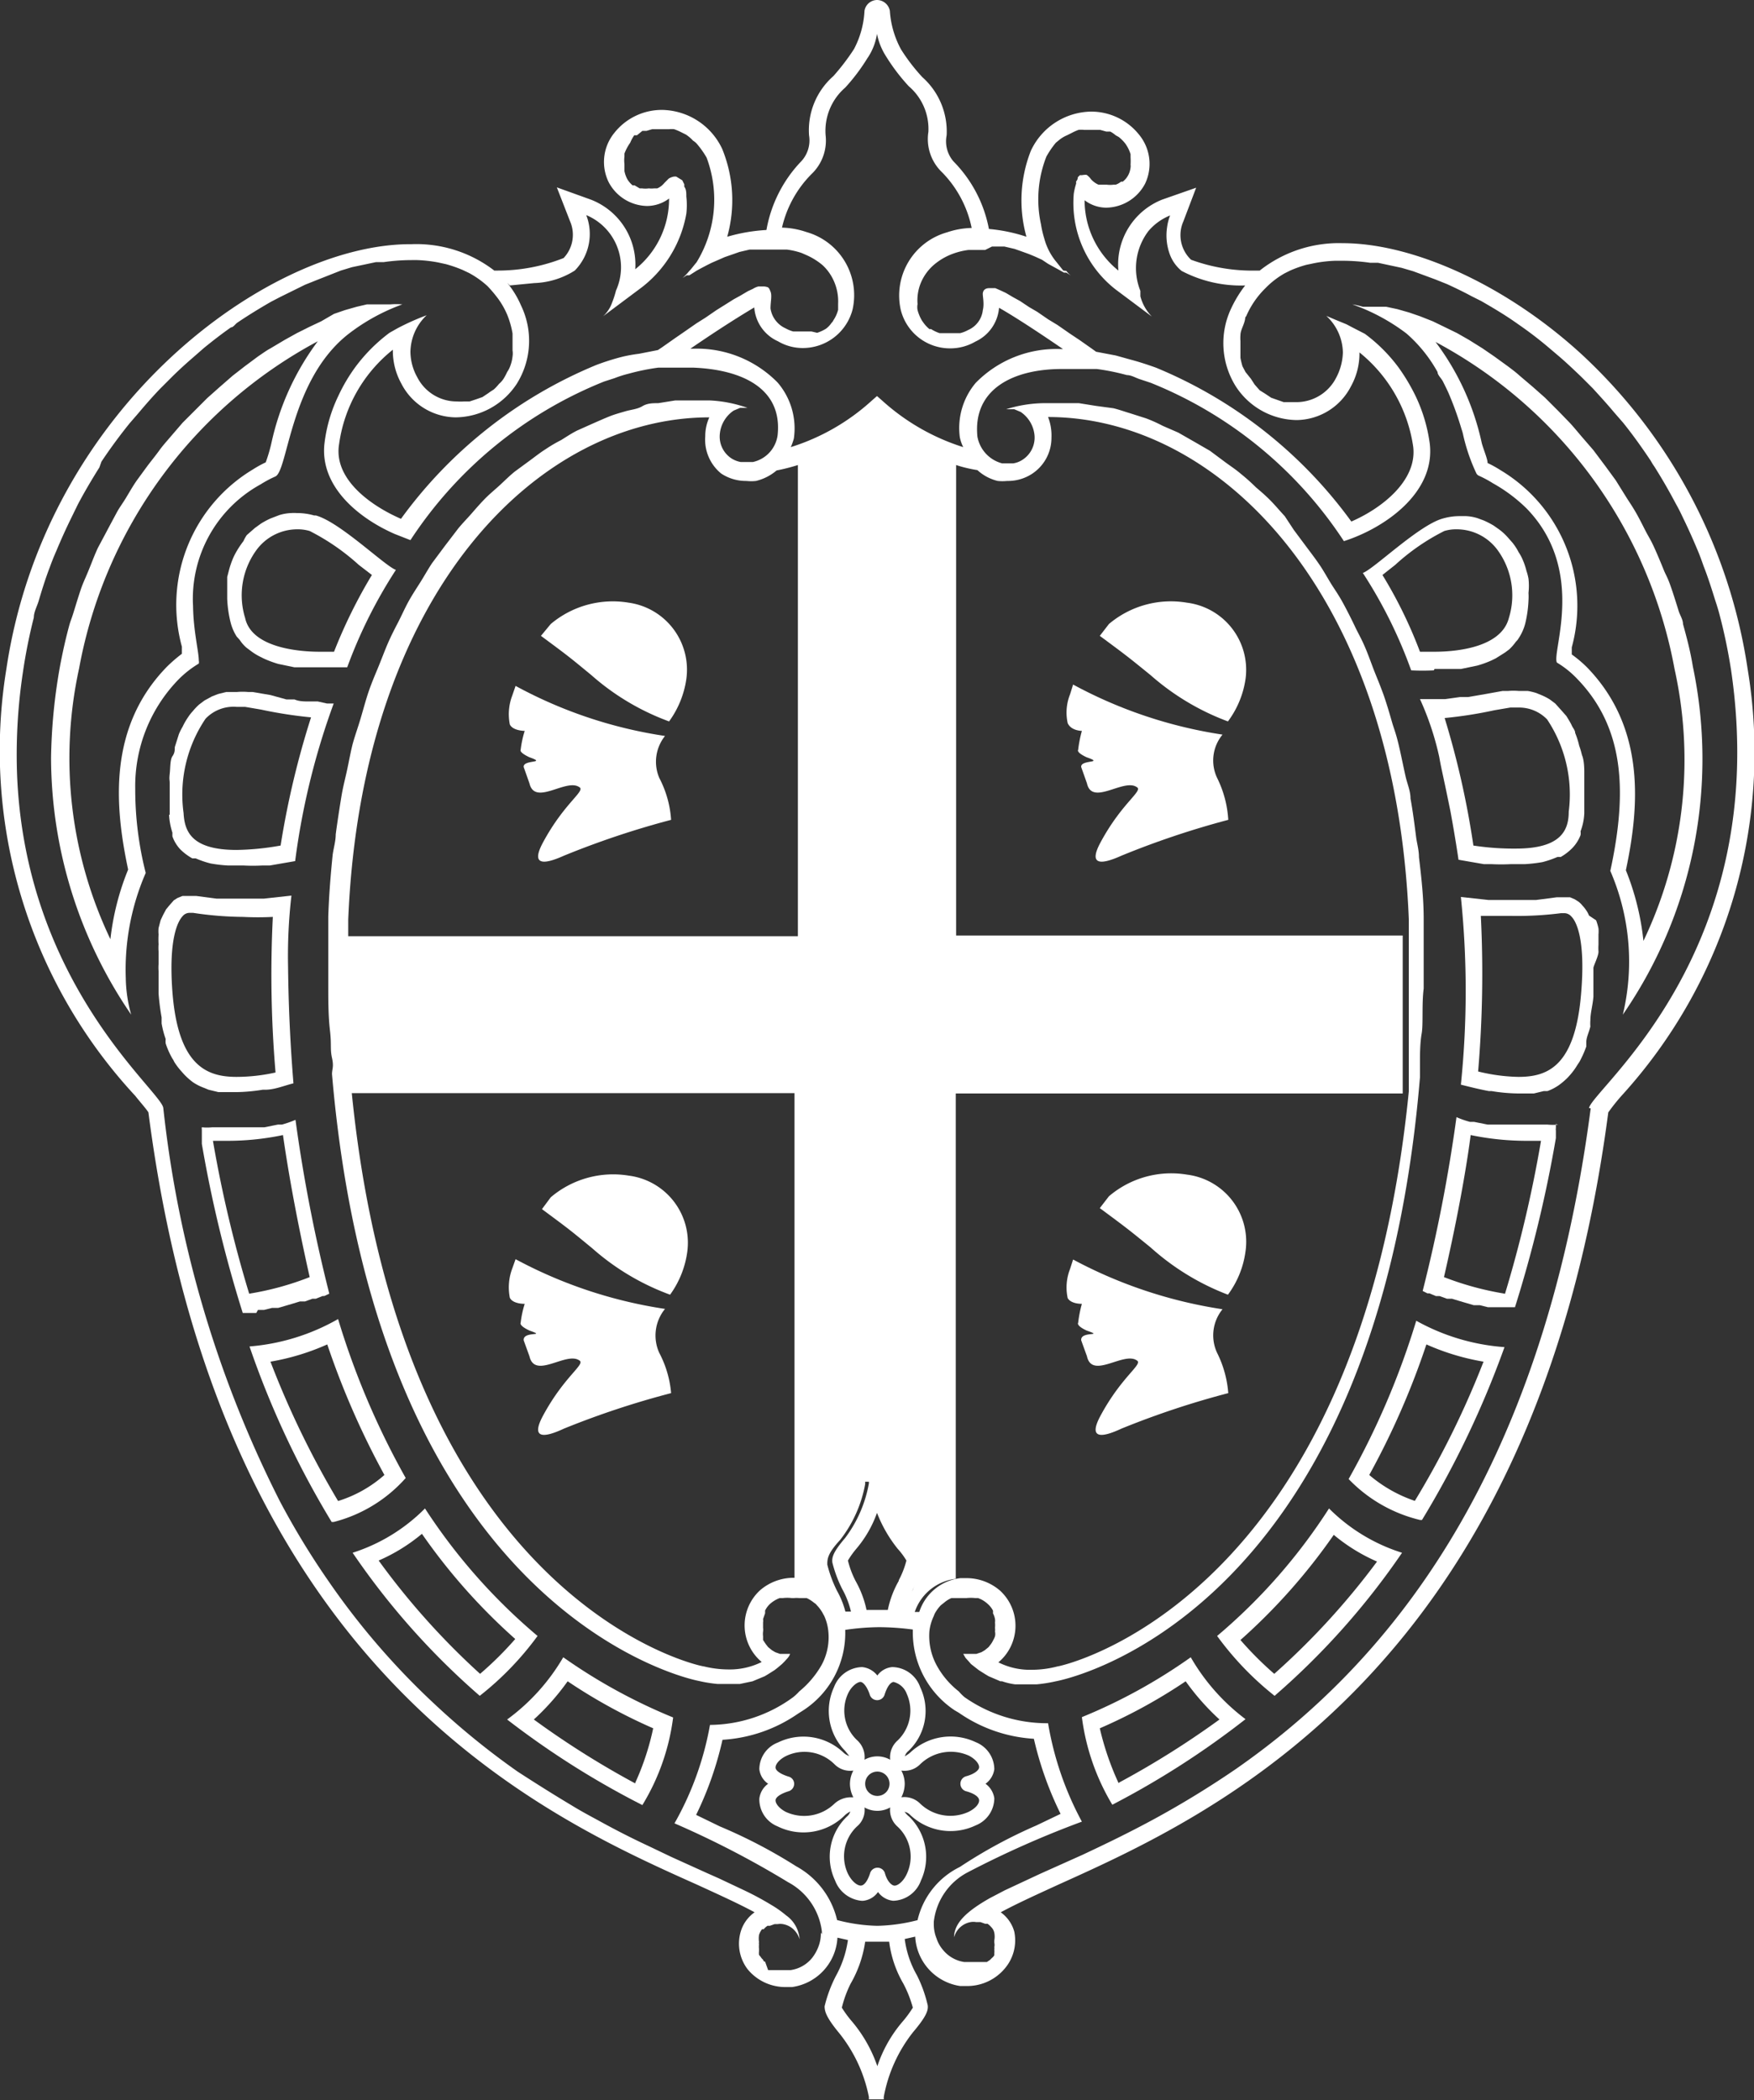 <?xml version="1.0" encoding="UTF-8"?> <svg xmlns="http://www.w3.org/2000/svg" viewBox="0 0 51.88 62.09"><rect x="0" y="0" width="51.88" height="62.09" fill="#333333" stroke="none"/><g id="Livello_2" data-name="Livello 2"><g id="Livello_1-2" data-name="Livello 1"><path d="M28.28,13.68h0a7,7,0,0,1-2.34-1.33,7,7,0,0,1-2.34,1.33v14H10.19c0,.48,0,.93,0,1.35v.2c0,.45,0,.89.05,1.32,0,.22,0,.43,0,.64l0,.16,0,.48v0c0,.17,0,.33.05.49,2.34,0,13.21,0,13.21,0V46.71a1.47,1.47,0,0,1,1.22,1l.3,0a2.59,2.59,0,0,0-.26-.67,3.74,3.74,0,0,1-.29-.78c0-.16,0-.32.38-.73a3.78,3.78,0,0,0,.74-1.65l0-.07h.45v.07a3.9,3.9,0,0,0,.75,1.65c.34.4.4.57.38.7A2.91,2.91,0,0,1,27,47h0a2.52,2.52,0,0,0-.26.68l.31,0a1.46,1.46,0,0,1,1.22-1h0V32.33H41.49c0-.16,0-.31,0-.48v0c0-.16,0-.32,0-.48v-.16c0-.21,0-.42,0-.64,0-.43,0-.87,0-1.32V29c0-.42,0-.86,0-1.34H28.28Z" style="fill:#fff"></path><path d="M18.6,17.82a2.85,2.85,0,0,0-2.31.63L16,18.8c.81.6.81.6,1.49,1.16a7.22,7.22,0,0,0,2.3,1.37,2.8,2.8,0,0,0,.51-1.25A2,2,0,0,0,18.6,17.82Z" style="fill:#fff"></path><path d="M19.67,21.76a13.36,13.36,0,0,1-4.42-1.48l-.1.29a1.54,1.54,0,0,0-.07.85c.09.19.44.19.44.19a3,3,0,0,0-.12.56s-.06.07.26.22c.54.19-.2.06-.17.29l.17.48c.16.68,1.08-.15,1.47.11.21.11-.43.45-1.07,1.64-.36.67,0,.67.62.39a25.62,25.62,0,0,1,3.17-1.06A3.11,3.11,0,0,0,19.5,23,1.22,1.22,0,0,1,19.67,21.76Z" style="fill:#fff"></path><path d="M36.32,21.33a2.76,2.76,0,0,0,.52-1.25,2,2,0,0,0-1.73-2.26,2.84,2.84,0,0,0-2.31.63l-.27.35c.81.6.81.6,1.5,1.16A7.31,7.31,0,0,0,36.32,21.33Z" style="fill:#fff"></path><path d="M32,21.61a3.62,3.62,0,0,0-.11.56s-.07.07.25.22c.55.19-.19.06-.16.29l.17.48c.15.68,1.08-.15,1.47.11.21.11-.43.45-1.07,1.64-.36.67,0,.67.62.39a25.5,25.5,0,0,1,3.16-1.06A3.21,3.21,0,0,0,36,23a1.2,1.2,0,0,1,.16-1.28,13.49,13.49,0,0,1-4.42-1.48l-.09.29a1.45,1.45,0,0,0-.07.85C31.68,21.61,32,21.61,32,21.61Z" style="fill:#fff"></path><path d="M18.6,34.76a2.85,2.85,0,0,0-2.31.64l-.26.35c.81.6.81.6,1.49,1.16a7.22,7.22,0,0,0,2.3,1.37A2.8,2.8,0,0,0,20.33,37,2,2,0,0,0,18.6,34.76Z" style="fill:#fff"></path><path d="M19.67,38.7a13.56,13.56,0,0,1-4.42-1.47l-.1.28a1.58,1.58,0,0,0-.07.86c.09.19.44.18.44.18a3,3,0,0,0-.12.56s-.06.08.26.23c.54.19-.2,0-.17.29l.17.47c.16.69,1.08-.14,1.47.12.21.11-.43.45-1.07,1.64-.36.67,0,.67.62.38a25.49,25.49,0,0,1,3.17-1.05A3.11,3.11,0,0,0,19.5,40,1.24,1.24,0,0,1,19.67,38.7Z" style="fill:#fff"></path><path d="M36.32,38.28A2.76,2.76,0,0,0,36.84,37a2,2,0,0,0-1.73-2.27,2.84,2.84,0,0,0-2.31.64l-.27.35c.81.6.81.6,1.5,1.16A7.31,7.31,0,0,0,36.32,38.28Z" style="fill:#fff"></path><path d="M32,38.55a3.62,3.62,0,0,0-.11.56s-.07.08.25.23c.55.19-.19,0-.16.29l.17.47c.15.69,1.08-.14,1.47.12.21.11-.43.45-1.07,1.64-.36.67,0,.67.62.38a25.37,25.37,0,0,1,3.16-1.05A3.21,3.21,0,0,0,36,40a1.22,1.22,0,0,1,.16-1.29,13.69,13.69,0,0,1-4.42-1.47l-.09.28a1.49,1.49,0,0,0-.07.86C31.68,38.56,32,38.55,32,38.55Z" style="fill:#fff"></path><path d="M26.75,53.57a.3.3,0,0,1,.17.09,1.73,1.73,0,0,0,1.94.31.87.87,0,0,0,.55-.8.64.64,0,0,0-.26-.43.64.64,0,0,0,.26-.43.87.87,0,0,0-.55-.8,1.74,1.74,0,0,0-1.94.31c-.08.07-.14.09-.15.11s0-.08.1-.16a1.63,1.63,0,0,0,.35-1.88.89.89,0,0,0-.83-.6.61.61,0,0,0-.44.25.65.65,0,0,0-.45-.25.91.91,0,0,0-.83.59A1.68,1.68,0,0,0,25,51.77l.12.15a.46.46,0,0,1-.17-.1,1.72,1.72,0,0,0-1.94-.3.85.85,0,0,0-.55.79.6.6,0,0,0,.26.43.63.63,0,0,0-.26.44A.86.86,0,0,0,23,54,1.73,1.73,0,0,0,25,53.66a.84.84,0,0,1,.15-.1.32.32,0,0,1-.1.15,1.64,1.64,0,0,0-.35,1.89.93.93,0,0,0,.78.6h.05a.61.61,0,0,0,.44-.26.63.63,0,0,0,.45.26.9.9,0,0,0,.82-.6,1.66,1.66,0,0,0-.35-1.89C26.8,53.64,26.77,53.58,26.75,53.57Zm.47-1.41a1.3,1.3,0,0,1,1.44-.25c.21.11.31.26.3.35s-.16.2-.39.26a.23.23,0,0,0,0,.44c.23.06.38.16.39.26s-.09.24-.31.35a1.29,1.29,0,0,1-1.43-.24.66.66,0,0,0-.56-.19.88.88,0,0,0,.1-.4.84.84,0,0,0-.1-.39A.65.65,0,0,0,27.22,52.16Zm-2.14-2.08c.11-.24.3-.36.38-.35s.2.16.27.39a.23.23,0,0,0,.43,0c.07-.23.17-.38.27-.39a.56.56,0,0,1,.39.35,1.22,1.22,0,0,1-.27,1.38.66.66,0,0,0-.22.57.77.77,0,0,0-.76,0,.67.67,0,0,0-.21-.57A1.2,1.2,0,0,1,25.08,50.08Zm1.23,2.66a.36.36,0,1,1-.72,0,.36.36,0,0,1,.72,0Zm-1.63.59a1.29,1.29,0,0,1-1.44.24c-.21-.11-.31-.26-.3-.35s.16-.19.39-.26a.23.23,0,0,0,.16-.22.22.22,0,0,0-.16-.21c-.23-.07-.38-.17-.39-.26s.09-.24.31-.35a1.26,1.26,0,0,1,1.43.24.65.65,0,0,0,.56.19.84.84,0,0,0-.1.39.88.88,0,0,0,.1.4l-.09,0A.72.72,0,0,0,24.68,53.33Zm2.14,2.08c-.11.24-.29.36-.38.34s-.21-.15-.27-.38a.23.23,0,0,0-.43,0c-.07.23-.17.37-.27.38s-.27-.11-.39-.35A1.21,1.21,0,0,1,25.35,54a.63.63,0,0,0,.22-.56.77.77,0,0,0,.76,0,.65.65,0,0,0,.21.56A1.21,1.21,0,0,1,26.82,55.41Z" style="fill:#fff"></path><path d="M35.22,49A16,16,0,0,1,32,50.77a6.67,6.67,0,0,0,.9,2.59h0a25.24,25.24,0,0,0,3.94-2.53h0A6.09,6.09,0,0,1,35.22,49Zm-2.13,3.73a8.32,8.32,0,0,1-.56-1.63,15.67,15.67,0,0,0,2.54-1.39,7.16,7.16,0,0,0,1,1.13A26,26,0,0,1,33.09,52.71Z" style="fill:#fff"></path><path d="M39.31,44.6A16.78,16.78,0,0,1,36,48.37a9.06,9.06,0,0,0,1.7,1.77,22,22,0,0,0,3.77-4.23h0A5.3,5.3,0,0,1,39.31,44.6Zm-1.62,4.89a10.16,10.16,0,0,1-1-1,17.5,17.5,0,0,0,2.76-3.11,5.26,5.26,0,0,0,1.28.79A21.81,21.81,0,0,1,37.69,49.49Z" style="fill:#fff"></path><path d="M42.71,23.07c.07.32.13.62.19.91.15.81.24,1.44.24,1.44h0l.75.13.23,0a5.46,5.46,0,0,0,.56,0h.42a4.35,4.35,0,0,0,.52-.06h0a2.84,2.84,0,0,0,.44-.15.31.31,0,0,1,.1,0,1.56,1.56,0,0,0,.35-.27h0a1.12,1.12,0,0,0,.24-.38.36.36,0,0,0,0-.11,1.72,1.72,0,0,0,.11-.53c0-.34,0-.65,0-.94,0-.1,0-.18,0-.27s0-.36-.07-.52a2.13,2.13,0,0,0-.08-.27,2.4,2.4,0,0,0-.12-.38c0-.08-.07-.15-.1-.22s-.11-.2-.16-.28L46.18,21,46,20.8l-.16-.12a1.67,1.67,0,0,0-.23-.12l-.17-.07a1.83,1.83,0,0,0-.25-.06l-.18,0h-.08a1.84,1.84,0,0,0-.33,0h0l-.16,0-.5.09-.52.09-.24,0-.43.06h-.26l-.28,0H42a8.49,8.49,0,0,1,.57,1.71C42.62,22.67,42.67,22.87,42.71,23.07ZM44.2,21l.47-.08.25,0a1.15,1.15,0,0,1,.84.35A4,4,0,0,1,46.4,24c0,.54-.22,1.09-1.56,1.09A7.81,7.81,0,0,1,43.58,25a25.49,25.49,0,0,0-.85-3.77A12.58,12.58,0,0,0,44.2,21Z" style="fill:#fff"></path><path d="M42.43,19.78h.29l.34,0,.15,0,.48-.1h0a2.85,2.85,0,0,0,.44-.16l.12-.06.27-.17.12-.09a1.5,1.5,0,0,0,.2-.23.39.39,0,0,0,.08-.1,1.46,1.46,0,0,0,.19-.42,3.47,3.47,0,0,0,.1-.7,1.8,1.8,0,0,0,0-.22,1.93,1.93,0,0,0,0-.42,1.55,1.55,0,0,0-.06-.23,2.06,2.06,0,0,0-.12-.35,1.28,1.28,0,0,0-.11-.2,1.67,1.67,0,0,0-.18-.28l-.15-.17a1.7,1.7,0,0,0-.24-.22l-.17-.12a2.64,2.64,0,0,0-.29-.15l-.19-.07a1.35,1.35,0,0,0-.34-.06l-.17,0h0a1.79,1.79,0,0,0-.51.07h0c-.71.19-2.05,1.5-2.37,1.61a13.82,13.82,0,0,1,1.43,2.88h0a6.71,6.71,0,0,0,.67,0ZM40.89,17l.38-.3a6.37,6.37,0,0,1,1.45-1,1.2,1.2,0,0,1,.38-.05,1.5,1.5,0,0,1,1.2.62,2.27,2.27,0,0,1,.33,2c-.24.94-1.75,1-2.2,1H42A13.33,13.33,0,0,0,40.89,17Z" style="fill:#fff"></path><path d="M46.09,33.25l0,0,0,0h0a1.58,1.58,0,0,1-.32,0h-1l-.51,0H44l-.4-.08-.12,0a2.64,2.64,0,0,1-.4-.14h0a46.41,46.41,0,0,1-1,5.14h0l.14.07.06,0,.19.08.11,0,.22.08.15,0,.23.07.17.05.24.07.18,0,.24.06.17,0,.22,0h.41a38,38,0,0,0,1.21-5l0-.23a.13.13,0,0,1,0-.06v-.13s0,0,0,0A.19.19,0,0,0,46.09,33.25Zm-1.58,5a8.89,8.89,0,0,1-1.8-.49c.46-2,.69-3.43.79-4.2a8.14,8.14,0,0,0,1.71.17h.37A37,37,0,0,1,44.51,38.27Z" style="fill:#fff"></path><path d="M41.89,39.05l0,0a23.37,23.37,0,0,1-2,4.68h0A4.32,4.32,0,0,0,42,44.94s0,0,.06,0a28,28,0,0,0,2.44-5.11h0A6.28,6.28,0,0,1,41.89,39.05Zm0,5.34a4.08,4.08,0,0,1-1.39-.78,23.22,23.22,0,0,0,1.69-3.86,7,7,0,0,0,1.69.51A26.28,26.28,0,0,1,41.84,44.39Z" style="fill:#fff"></path><path d="M47.28,28.13a1.5,1.5,0,0,1,0-.2c0-.11,0-.21,0-.3a1,1,0,0,0,0-.18,1.68,1.68,0,0,0-.07-.24L47,27.07a.77.77,0,0,0-.1-.18.87.87,0,0,0-.09-.11.68.68,0,0,0-.12-.12l-.11-.07-.14-.06-.14,0h-.26l-.61.08h-.22l-.48,0h-.09l-.37,0h-.24l-.82-.09a27.1,27.1,0,0,1,0,5.55h0c.28.07.56.14.83.19h.08a5.12,5.12,0,0,0,.77.07h0l.39,0,.09,0,.29-.07.11,0a1.48,1.48,0,0,0,.33-.17h0a2.09,2.09,0,0,0,.28-.24l.08-.09a2,2,0,0,0,.2-.28l.06-.09a3.18,3.18,0,0,0,.2-.45l0-.13c0-.14.08-.29.12-.46a1.16,1.16,0,0,1,0-.18c0-.22.07-.45.09-.7h0q0-.35,0-.66c0-.07,0-.13,0-.19S47.29,28.25,47.28,28.13Zm-.51,1.2c-.17,2.21-1,2.51-1.86,2.51a5.33,5.33,0,0,1-1.19-.16,34.25,34.25,0,0,0,.08-4.6c.31,0,.6,0,.88,0A10.33,10.33,0,0,0,46.17,27h.08a.28.28,0,0,1,.23.1C46.61,27.23,46.9,27.73,46.77,29.33Z" style="fill:#fff"></path><path d="M49.78,18.45c0-.13-.09-.26-.13-.39s-.16-.52-.25-.77-.13-.29-.19-.44-.18-.44-.28-.66-.15-.29-.23-.44-.2-.4-.31-.59-.18-.29-.27-.43l-.33-.53-.3-.41-.36-.48-.32-.37c-.13-.15-.25-.3-.38-.44l-.34-.35-.39-.39-.35-.31-.4-.34c-.11-.1-.23-.19-.35-.28l-.4-.29-.35-.24-.4-.25-.35-.2-.39-.19-.33-.16L42,9.35l-.32-.11-.35-.1L41,9.07l-.32,0-.27,0h-.1A2.23,2.23,0,0,0,40,9h0a5.86,5.86,0,0,1,1.6.86A4.22,4.22,0,0,1,42.52,11c0,.09.11.18.16.28s.11.22.16.33a9.5,9.5,0,0,1,.39,1.08,1.21,1.21,0,0,1,.05.18A5.51,5.51,0,0,0,43.67,14a.17.17,0,0,0,.06.06,3.36,3.36,0,0,1,.43.23,4.63,4.63,0,0,1,1,.75c1.77,1.83.73,4.24.89,4.55a2.82,2.82,0,0,1,.58.46h0c1.42,1.45,1.51,3.35,1,5.7A6.73,6.73,0,0,1,48,30h0a13.31,13.31,0,0,0,2.07-10.3C50,19.26,49.89,18.85,49.78,18.45Zm-1.17,9.37a7.71,7.71,0,0,0-.52-2.09c.4-1.88.59-4.21-1.15-6a3.64,3.64,0,0,0-.45-.38c0-.06,0-.14,0-.21a4.67,4.67,0,0,0-2.11-5.24,3.29,3.29,0,0,0-.38-.21c0-.12-.11-.37-.17-.58a7.64,7.64,0,0,0-1.37-3,13.79,13.79,0,0,1,7.07,9.67A12.41,12.41,0,0,1,48.61,27.82Z" style="fill:#fff"></path><path d="M51.69,19.77a15.87,15.87,0,0,0-4.85-9.24c-2.22-2.06-5-3.34-7.13-3.34A3.77,3.77,0,0,0,37.26,8h-.1a5.27,5.27,0,0,1-1.93-.32A1,1,0,0,1,35,6.55l.38-1-1,.35A2.06,2.06,0,0,0,33.08,8a2.67,2.67,0,0,1-1-2.08v0a1.06,1.06,0,0,0,.65.22,1.32,1.32,0,0,0,1.14-.71,1.36,1.36,0,0,0-.18-1.45,1.81,1.81,0,0,0-1.43-.68,2,2,0,0,0-1.77,1.16A4,4,0,0,0,30.36,7a4.86,4.86,0,0,0-1.11-.23,3.86,3.86,0,0,0-1.05-2A.91.91,0,0,1,28,4a2.15,2.15,0,0,0-.72-1.72,5.6,5.6,0,0,1-.63-.82A2.77,2.77,0,0,1,26.32.32.39.39,0,0,0,25.94,0a.38.38,0,0,0-.37.32,2.71,2.71,0,0,1-.31,1.13,6.61,6.61,0,0,1-.61.8A2.13,2.13,0,0,0,23.93,4a.91.91,0,0,1-.26.8,3.91,3.91,0,0,0-1,2A5.15,5.15,0,0,0,21.51,7a4,4,0,0,0-.15-2.6A2,2,0,0,0,19.6,3.25a1.79,1.79,0,0,0-1.43.68A1.36,1.36,0,0,0,18,5.38a1.31,1.31,0,0,0,1.13.71,1.09,1.09,0,0,0,.66-.22v0a2.66,2.66,0,0,1-1,2.09A2.06,2.06,0,0,0,17.47,5.9l-1-.36.39,1a1,1,0,0,1-.19,1.09A5.3,5.3,0,0,1,14.72,8h-.1a3.78,3.78,0,0,0-2.45-.78C8,7.19,1.35,12,.19,19.77A15,15,0,0,0,4,32.4c.15.19.33.39.39.49C6.52,49.38,16,53.66,20.61,55.72c.61.28,1.23.56,1.71.82a1.07,1.07,0,0,0-.41.57,1.25,1.25,0,0,0,.2,1.11,1.44,1.44,0,0,0,1.15.53h.17a1.56,1.56,0,0,0,1.34-1.46l.31.07a3.08,3.08,0,0,1-.36,1.07,4,4,0,0,0-.33.89c0,.15.05.33.43.79A4.35,4.35,0,0,1,25.7,62l0,.07h.44l0-.07a4.35,4.35,0,0,1,.87-1.92c.39-.46.45-.64.43-.79a3.91,3.91,0,0,0-.32-.89,2.89,2.89,0,0,1-.36-1.07l.31-.07a1.56,1.56,0,0,0,1.33,1.46h.18a1.45,1.45,0,0,0,1.15-.53A1.28,1.28,0,0,0,30,57.11a1.05,1.05,0,0,0-.4-.57c.48-.26,1.1-.54,1.71-.82,4.57-2.06,14.09-6.34,16.26-22.83a5.75,5.75,0,0,1,.39-.49A15.06,15.06,0,0,0,51.69,19.77ZM29.34,7.29l.21,0,.16,0,.3.07.17.06.25.09.17.07.22.1L31,7.8l.2.11.11.06.16.09.07,0,.14.09h0a.62.62,0,0,1-.14-.14L31.45,8l-.2-.25a1.81,1.81,0,0,1-.36-.69,3,3,0,0,1-.1-.43,3.45,3.45,0,0,1,.16-2,2.67,2.67,0,0,1,.28-.41l.11-.09A.92.92,0,0,1,31.56,4l.14-.07a1.76,1.76,0,0,1,.2-.09.76.76,0,0,1,.16,0l.19,0h0l.16,0,.13,0,.18.05.12,0A.91.91,0,0,1,33,4l.09.05a1.14,1.14,0,0,1,.19.19,1.06,1.06,0,0,1,.16.32l0,.09a1.8,1.8,0,0,1,0,.22.25.25,0,0,1,0,.08.62.62,0,0,1-.07.23v0a.58.58,0,0,1-.16.19l-.05,0a.51.51,0,0,1-.16.09l-.06,0a.8.8,0,0,1-.21,0h0l-.16,0-.08,0a.65.65,0,0,1-.22-.16.53.53,0,0,0-.13-.13h0A.52.52,0,0,0,32,5.18h0l-.06,0,0,0s0,0-.06.06l0,0s0,.08-.05.12l0,.07a1.91,1.91,0,0,0-.07.3A3.24,3.24,0,0,0,33,8.56l1.07.8a1.34,1.34,0,0,1-.34-.6c0-.06,0-.12,0-.16a1.81,1.81,0,0,1,.24-1.77,1.64,1.64,0,0,1,.64-.46,1.52,1.52,0,0,0-.09.35,1.63,1.63,0,0,0,.07.77,1.14,1.14,0,0,0,.36.52,3.76,3.76,0,0,0,1.88.43,3.54,3.54,0,0,0-.41.67,2.4,2.4,0,0,0,.13,2.31,2.18,2.18,0,0,0,1.8,1h0a1.83,1.83,0,0,0,1.61-1,2,2,0,0,0,.25-1,4.39,4.39,0,0,1,1.59,2.79c.12,1-.93,1.82-1.83,2.21a13.51,13.51,0,0,0-5.78-4.55c-.28-.1-.53-.18-.76-.24L33,10.51l-.58-.11h0l-.11-.08-.37-.26-.3-.2-.36-.25L31,9.44l-.32-.22-.24-.14-.27-.18-.2-.11-.22-.13-.15-.07-.16-.07-.09,0-.09,0h0c-.13,0-.18.07-.19.15s.05.3,0,.5a.73.73,0,0,1-.44.59.92.92,0,0,1-.23.09l-.08,0-.16,0h-.08l-.22,0-.07,0a1.15,1.15,0,0,1-.25-.12l-.05,0a1,1,0,0,1-.17-.18l-.05-.07a1.26,1.26,0,0,1-.13-.31h0a.48.48,0,0,1,0-.18,1.35,1.35,0,0,1,.12-.68,1.44,1.44,0,0,1,.34-.46,1.84,1.84,0,0,1,.62-.36,2.07,2.07,0,0,1,.43-.1h.14l.22,0h.13ZM24,5.15A1.37,1.37,0,0,0,24.42,4,1.69,1.69,0,0,1,25,2.59a5.67,5.67,0,0,0,.65-.86A1.74,1.74,0,0,0,25.94,1a1.9,1.9,0,0,0,.27.67,5.74,5.74,0,0,0,.67.88,1.66,1.66,0,0,1,.58,1.35,1.36,1.36,0,0,0,.41,1.2,3.29,3.29,0,0,1,.87,1.64,2.43,2.43,0,0,0-.73.13,1.94,1.94,0,0,0-1.37,2.28,1.5,1.5,0,0,0,1.47,1.15,1.47,1.47,0,0,0,.74-.2,1.21,1.21,0,0,0,.7-1c.37.21,1,.61,1.89,1.22h-.08a3.34,3.34,0,0,0-2.5,1,2.07,2.07,0,0,0-.47,1.61,1.24,1.24,0,0,0,.1.29,6.46,6.46,0,0,1-2.39-1.37l-.16-.14-.16.14a6.38,6.38,0,0,1-2.39,1.37,1.84,1.84,0,0,0,.09-.25A2.08,2.08,0,0,0,23,11.31a3.35,3.35,0,0,0-2.5-1h-.08c.89-.61,1.52-1,1.89-1.22a1.19,1.19,0,0,0,.7,1,1.44,1.44,0,0,0,.74.2,1.52,1.52,0,0,0,1.47-1.15,1.94,1.94,0,0,0-1.37-2.28,2.42,2.42,0,0,0-.72-.13A3.28,3.28,0,0,1,24,5.15Zm7,7.18h0c5,0,10.27,5.1,10.67,14.85v0c0,.16,0,.31,0,.46,0,.48,0,.92,0,1.34v.21c0,.45,0,.89,0,1.32,0,.22,0,.43,0,.64v.16c0,.16,0,.32,0,.48v0c0,.17,0,.32,0,.48-1.5,15.11-10.3,17-10.39,17a3,3,0,0,1-.75.1,2.08,2.08,0,0,1-1-.22,1.39,1.39,0,0,0,.41-.57,1.41,1.41,0,0,0-.36-1.55,1.52,1.52,0,0,0-1-.37l-.17,0h0a1.46,1.46,0,0,0-1.22,1l-.31,0A2.52,2.52,0,0,1,27,47h0a2.91,2.91,0,0,0,.28-.79c0-.13,0-.3-.38-.7a3.9,3.9,0,0,1-.75-1.65v-.07h-.45l0,.07A3.78,3.78,0,0,1,25,45.47c-.35.41-.4.57-.38.73a3.74,3.74,0,0,0,.29.78,2.59,2.59,0,0,1,.26.67l-.3,0a1.47,1.47,0,0,0-1.22-1h0l-.17,0a1.52,1.52,0,0,0-1,.37,1.41,1.41,0,0,0,.05,2.12,2.13,2.13,0,0,1-1,.22,3.07,3.07,0,0,1-.71-.09c-.12,0-8.92-1.87-10.42-17,0-.16,0-.32-.05-.49v0l0-.48,0-.16c0-.21,0-.42,0-.64,0-.43,0-.87-.05-1.32V29c0-.42,0-.87,0-1.35,0-.15,0-.3,0-.46v0c.4-9.75,5.67-14.85,10.68-14.85h0a1.34,1.34,0,0,0-.12.56A1.29,1.29,0,0,0,21.33,14a1.32,1.32,0,0,0,.75.22,1.27,1.27,0,0,0,.28,0,1.47,1.47,0,0,0,.61-.31,5.83,5.83,0,0,0,.63-.16h0a7,7,0,0,0,2.34-1.33,7,7,0,0,0,2.34,1.33h0a4.08,4.08,0,0,0,.63.15,1.35,1.35,0,0,0,.6.32,1.37,1.37,0,0,0,.28,0,1.3,1.3,0,0,0,.75-.22,1.27,1.27,0,0,0,.56-1.06A1.51,1.51,0,0,0,31,12.33Zm-4.41,34.4a2.89,2.89,0,0,0-.33.87h-.63a3,3,0,0,0-.32-.85,2.7,2.7,0,0,1-.23-.61,2.55,2.55,0,0,1,.25-.35,3.39,3.39,0,0,0,.61-1.06,4,4,0,0,0,.61,1.06,2.18,2.18,0,0,1,.26.35A2.63,2.63,0,0,1,26.58,46.73ZM15.08,8.44l.72-.07A2.38,2.38,0,0,0,17,8a1.54,1.54,0,0,0,.34-1.64,1.67,1.67,0,0,1,.88,2.23,3,3,0,0,1-.12.37,1,1,0,0,1-.26.39h0l1.07-.8a3.52,3.52,0,0,0,1.39-2.23,2.15,2.15,0,0,0,0-.51h0c0-.11,0-.21-.06-.29l0-.07-.06-.12,0,0L20,5.22l0,0-.06,0h0a.44.44,0,0,0-.16.06h0l-.13.13a.54.54,0,0,1-.21.16l-.09,0a.76.76,0,0,1-.16,0h0a.73.73,0,0,1-.2,0l-.07,0-.15-.09-.06,0a.74.74,0,0,1-.16-.19v0a.9.9,0,0,1-.08-.23V4.85a.86.86,0,0,1,0-.22s0-.06,0-.09a1.43,1.43,0,0,1,.17-.32A1.14,1.14,0,0,1,18.76,4L18.84,4,19,3.87l.12,0,.17-.05.14,0,.16,0h0l.2,0a.8.8,0,0,1,.15,0,1.89,1.89,0,0,1,.21.09l.14.07a1.12,1.12,0,0,1,.21.18.48.48,0,0,1,.11.09,2.69,2.69,0,0,1,.29.41,3.54,3.54,0,0,1-.3,3.1c-.08.09-.14.18-.21.25l-.06.07a1.85,1.85,0,0,1-.14.14h0l0,0,.12-.08.08,0L20.61,8l.11-.06.19-.1.14-.07.23-.1.16-.07.26-.09.17-.06.3-.07.15,0,.22,0,.25,0h.13l.22,0h.14a2.23,2.23,0,0,1,.43.1l.16.07a2,2,0,0,1,.46.29,1.41,1.41,0,0,1,.33.46,1.48,1.48,0,0,1,.13.68q0,.1,0,.18h0a1,1,0,0,1-.14.31.18.18,0,0,1-.05.07.73.73,0,0,1-.17.18l0,0a1.23,1.23,0,0,1-.26.12L24,9.8l-.22,0h-.08l-.16,0-.08,0a1,1,0,0,1-.22-.09.77.77,0,0,1-.45-.59c0-.2.05-.38,0-.5s-.05-.13-.18-.15h0l-.09,0-.09,0a.56.56,0,0,0-.16.07l-.15.07-.22.13-.2.11-.27.17-.24.15-.32.22-.27.17-.36.25-.29.2-.37.26-.12.08h0l-.56.11a4.37,4.37,0,0,0-.5.09,7.27,7.27,0,0,0-.76.24,13.51,13.51,0,0,0-5.78,4.55c-.92-.4-2-1.19-1.83-2.21a4.32,4.32,0,0,1,1.59-2.79,2,2,0,0,0,.25,1,1.83,1.83,0,0,0,1.61,1h0a2.19,2.19,0,0,0,1.81-1,2.4,2.4,0,0,0,.12-2.31,2.74,2.74,0,0,0-.41-.67Zm9.2,48.7a1.1,1.1,0,0,1-.07.41,1.25,1.25,0,0,1-.19.34,1,1,0,0,1-.64.36H23.1l-.12,0-.08,0-.11,0-.07,0L22.63,58s-.05,0-.06-.06a.27.27,0,0,1-.07-.08l-.05-.06a.49.49,0,0,1,0-.11l0-.07a.57.57,0,0,1,0-.13.17.17,0,0,1,0-.07.76.76,0,0,1,0-.21h0a.56.56,0,0,1,.09-.17s0,0,.05,0a.52.52,0,0,1,.11-.1l.07,0,.14-.05H23a.47.47,0,0,1,.16,0,.61.61,0,0,1,.4.26.59.59,0,0,1,.09.19h0a.94.94,0,0,0-.4-.71,3.1,3.1,0,0,0-.44-.31,8.71,8.71,0,0,0-.82-.44l-.72-.34-.36-.16-1.06-.48-.69-.33q-.71-.33-1.47-.75c-.26-.14-.52-.28-.78-.44-.52-.31-1.06-.65-1.6-1a22.47,22.47,0,0,1-2.46-2,22,22,0,0,1-3.14-3.64,22.88,22.88,0,0,1-1.43-2.35A33.68,33.68,0,0,1,4.83,32.76c-.06-.51-4.14-3.69-4.33-10a16.35,16.35,0,0,1,.18-2.9h0A15.78,15.78,0,0,1,1,18.26c0-.16.09-.32.14-.48.1-.34.21-.69.33-1,.06-.17.13-.34.2-.5q.2-.48.42-.93l.21-.43c.2-.38.42-.75.64-1.1L3,13.65c.26-.39.54-.77.83-1.13l.26-.3c.21-.25.42-.49.64-.72l.33-.33c.21-.21.43-.41.65-.6l.32-.28c.27-.22.53-.42.8-.61.07,0,.13-.1.19-.14.34-.23.67-.43,1-.62l.27-.14.73-.36.35-.14L10.08,8l.33-.1.71-.15.23,0a5.87,5.87,0,0,1,.82-.06h0l.17,0a4.05,4.05,0,0,1,.62.07l.23.05a4,4,0,0,1,.49.17l.19.09a2.73,2.73,0,0,1,.55.39h0a4,4,0,0,1,.32.38A2.42,2.42,0,0,1,15,9.3h0a2.66,2.66,0,0,1,.16.56c0,.06,0,.11,0,.17s0,.23,0,.33h0a.58.58,0,0,1,0,.18,1.1,1.1,0,0,1-.06.26A.8.8,0,0,1,15,11a1.55,1.55,0,0,1-.12.22.74.74,0,0,1-.12.13h0a1.29,1.29,0,0,1-.16.17h0s-.1.06-.15.1h0l-.18.12-.17.06-.21.07-.17,0h0a1.38,1.38,0,0,1-.2,0h0a1.31,1.31,0,0,1-1.18-.72,1.56,1.56,0,0,1-.2-.75,1.52,1.52,0,0,1,.48-1.08h0l-.13.05a7.26,7.26,0,0,0-.74.34l-.23.13a4.92,4.92,0,0,0-1,1,5,5,0,0,0-.51.86,4.43,4.43,0,0,0-.41,1.39c-.16,1.28,1,2.23,2.08,2.7l.46.18h0a12.32,12.32,0,0,1,5.73-4.69l.31-.1a3.24,3.24,0,0,1,.41-.13h0a6.54,6.54,0,0,1,.88-.18l.3,0c.17,0,.33,0,.5,0h.24c1.45.06,2.64.62,2.49,2h0a.94.94,0,0,1-.73.79h0l-.17,0-.1,0h-.09a.75.75,0,0,1-.28-.11.77.77,0,0,1-.34-.71.94.94,0,0,1,.41-.7h0l.19-.08h.07l.15,0h0A3.86,3.86,0,0,0,21,11.84h-.12c-.15,0-.29,0-.44,0l-.47,0-.5.08c-.16,0-.32,0-.47.09s-.33.1-.5.15-.32.09-.47.15-.33.14-.49.21l-.47.21c-.16.08-.31.18-.47.28a4.25,4.25,0,0,0-.46.27c-.16.1-.31.22-.46.33l-.45.33c-.15.12-.29.26-.43.39s-.29.25-.43.39-.28.3-.41.45-.28.3-.41.46l-.39.51-.38.51c-.12.18-.23.38-.35.57s-.24.37-.35.57-.21.43-.32.64-.21.41-.3.62-.19.48-.29.72-.18.43-.26.66-.16.53-.24.8-.15.46-.22.7-.13.6-.2.91-.11.46-.15.7-.12.75-.17,1.13c0,.2-.06.39-.09.6-.06.59-.11,1.2-.13,1.83v0c0,.6,0,1.2,0,1.83h0c0,.07,0,.14,0,.21,0,.45,0,.9.05,1.33s0,.54.06.81,0,.32,0,.48c1.39,16.21,10.85,17.94,10.85,17.94a4.06,4.06,0,0,0,.56.09h.65l.38-.08h0l.36-.15.1-.06.19-.12.09-.07.13-.11.07-.07.1-.11,0,0a.4.4,0,0,0,.07-.12h0l-.19,0H23.2l-.13,0-.14-.05-.1-.06-.11-.09-.07-.09-.08-.12s0-.07,0-.11a.57.57,0,0,1,0-.14.43.43,0,0,0,0-.11s0-.1,0-.16a.34.34,0,0,0,0-.1l.06-.17,0-.08a.65.65,0,0,1,.16-.21.92.92,0,0,1,.27-.16l.09,0a1.1,1.1,0,0,1,.27,0h.06a.76.76,0,0,1,.16,0l.15,0,.07,0a1,1,0,0,1,.22.14.27.27,0,0,1,.08.07,1.16,1.16,0,0,1,.16.21l.06.11a1.41,1.41,0,0,1,.12.45,1.72,1.72,0,0,1-.2,1,2.8,2.8,0,0,1-.66.78,1.45,1.45,0,0,1-.18.17A4.21,4.21,0,0,1,21,51a9.11,9.11,0,0,1-1.05,2.91h0a27.55,27.55,0,0,1,3.36,1.74,1.91,1.91,0,0,1,1,1.46v.08ZM27,59.36a3.29,3.29,0,0,1-.31.42,3.94,3.94,0,0,0-.74,1.31,4.12,4.12,0,0,0-.74-1.31,3.29,3.29,0,0,1-.31-.42,3.35,3.35,0,0,1,.26-.71,3.46,3.46,0,0,0,.43-1.24h0l.35,0h0l.36,0h0a3.26,3.26,0,0,0,.42,1.24A3.48,3.48,0,0,1,27,59.36Zm.15-2.59a5.17,5.17,0,0,1-1.2.17h0a5.08,5.08,0,0,1-1.19-.17,2.45,2.45,0,0,0-1.21-1.59A15.17,15.17,0,0,0,21.29,54l-.7-.34a10.09,10.09,0,0,0,.78-2.22,4.38,4.38,0,0,0,2.23-.77l.11-.07A2.73,2.73,0,0,0,25,48.19h0a7.33,7.33,0,0,1,1-.08,7.85,7.85,0,0,1,1,.07v0a2.77,2.77,0,0,0,1.24,2.39l.12.07a4.34,4.34,0,0,0,2.22.77,10.11,10.11,0,0,0,.79,2.22l-.71.34a14.71,14.71,0,0,0-2.27,1.23A2.34,2.34,0,0,0,27.14,56.77Zm19.9-24C45.6,43.84,40.9,49.28,36.56,52.3a27.88,27.88,0,0,1-2.38,1.46c-.77.42-1.5.77-2.16,1.08l-1.25.56-1.05.49-.44.23c-.67.38-1.06.73-1.06,1.16h0a.62.62,0,0,1,.49-.45.44.44,0,0,1,.16,0H29l.14.05.07,0a.52.52,0,0,1,.11.1l0,0a.32.32,0,0,1,.09.17h0a.6.6,0,0,1,0,.22s0,0,0,.07a.3.3,0,0,1,0,.13.19.19,0,0,1,0,.07.54.54,0,0,1,0,.11l0,.06a.27.27,0,0,1-.07.08l-.06.06-.09.06-.08,0-.1,0-.09,0-.11,0h-.29a1,1,0,0,1-.63-.36,1,1,0,0,1-.19-.34,1.11,1.11,0,0,1-.08-.41h0s0,0,0-.08a1.89,1.89,0,0,1,1-1.46A29.17,29.17,0,0,1,32,53.86h0a9.36,9.36,0,0,1-1-2.91,4.25,4.25,0,0,1-2.47-.77,1.37,1.37,0,0,1-.17-.17,2.5,2.5,0,0,1-.66-.78,1.82,1.82,0,0,1-.21-1h0a1.4,1.4,0,0,1,.13-.45.54.54,0,0,1,.05-.11,1.16,1.16,0,0,1,.16-.21l.09-.07a.83.83,0,0,1,.22-.14l.06,0,.16,0,.15,0h.07a1.26,1.26,0,0,1,.27,0l.08,0a.81.81,0,0,1,.27.16.68.68,0,0,1,.17.21.41.41,0,0,1,0,.08.58.58,0,0,1,.06.17.34.34,0,0,1,0,.1.86.86,0,0,1,0,.16.43.43,0,0,1,0,.11.32.32,0,0,1,0,.14.54.54,0,0,1-.05.11.75.75,0,0,1-.07.12l-.07.09-.11.09-.1.06-.15.05-.12,0h-.07l-.2,0h0l.07.12,0,0,.1.11.06.07.14.11.09.07.19.12.1.06.35.15h.05a1.93,1.93,0,0,0,.38.09h.65a4.31,4.31,0,0,0,.56-.09S40.65,48.06,42,31.85h0c0-.16,0-.32,0-.48s0-.53.05-.81,0-.88.06-1.33V29h0c0-.63,0-1.23,0-1.83h0v0c0-.63-.07-1.24-.14-1.83,0-.19-.05-.37-.08-.56-.05-.39-.1-.79-.17-1.17,0-.22-.09-.42-.14-.63s-.14-.67-.22-1-.13-.43-.19-.64-.17-.59-.27-.86-.16-.41-.24-.61-.19-.52-.3-.77-.19-.38-.28-.57-.23-.47-.35-.69-.21-.35-.32-.52-.25-.43-.38-.62-.23-.32-.35-.48l-.41-.55L38,15.26c-.15-.16-.29-.33-.44-.48s-.27-.25-.41-.37a5.87,5.87,0,0,0-.46-.41c-.14-.12-.28-.21-.43-.32l-.47-.35-.45-.26-.49-.28-.46-.2a4.31,4.31,0,0,0-.49-.22l-.47-.15c-.17-.05-.33-.11-.5-.15L32.41,12l-.5-.08-.47,0-.44,0h-.12a3.86,3.86,0,0,0-1.12.18h0l.14,0H30l.19.08h0a.94.94,0,0,1,.41.7.78.78,0,0,1-.35.71.69.69,0,0,1-.28.11H29.9l-.11,0-.15,0h0a1,1,0,0,1-.73-.79h0c-.14-1.4,1.05-2,2.5-2h.23c.17,0,.34,0,.5,0l.3,0a6.68,6.68,0,0,1,.89.18h0c.14,0,.27.09.41.13l.3.1A12.32,12.32,0,0,1,39.75,16h0c1.19-.38,2.71-1.42,2.54-2.88a4.71,4.71,0,0,0-.41-1.39,5.73,5.73,0,0,0-.51-.86,4.74,4.74,0,0,0-1-1L40,9.68l-.17-.09-.34-.14-.26-.11h0a1.51,1.51,0,0,1,.49,1.08,1.69,1.69,0,0,1-.2.75,1.32,1.32,0,0,1-1.18.72h0l-.19,0h0l-.18,0-.2-.07-.17-.06-.18-.12-.16-.1-.15-.17L37,11.2,36.84,11l-.09-.17a2.27,2.27,0,0,1-.06-.25c0-.07,0-.13,0-.19h0v0c0-.1,0-.2,0-.31a1,1,0,0,1,0-.17c0-.13.08-.26.12-.4s0-.1.05-.16h0a2.61,2.61,0,0,1,.57-.83h0A2.54,2.54,0,0,1,38,8.08L38.16,8a3.39,3.39,0,0,1,.48-.17l.24-.05a3.92,3.92,0,0,1,.61-.07l.17,0h.05a5.87,5.87,0,0,1,.82.06l.23,0,.7.15.34.1.65.24.35.14c.24.11.49.23.73.36l.28.14c.33.19.67.39,1,.62l.2.14c.27.19.53.39.79.61l.33.28c.22.19.43.39.65.6l.33.33c.21.23.43.47.63.71l.27.31c.29.36.56.74.82,1.13,0,0,.06.11.1.16.22.35.43.71.63,1.09.08.14.15.28.22.43q.22.45.42.93c.07.16.13.33.19.5.13.33.24.68.34,1,.05.15.1.31.14.47q.2.76.33,1.59C52.43,28.11,47.12,32.18,47,32.76Z" style="fill:#fff"></path><path d="M16.66,49A6.06,6.06,0,0,1,15,50.84h0A25.24,25.24,0,0,0,19,53.37h0a6.56,6.56,0,0,0,.91-2.59A16.41,16.41,0,0,1,16.66,49Zm2.13,3.73a25.89,25.89,0,0,1-3-1.89,7.16,7.16,0,0,0,1-1.13,16,16,0,0,0,2.53,1.39A7.71,7.71,0,0,1,18.79,52.71Z" style="fill:#fff"></path><path d="M15.9,48.37a17.09,17.09,0,0,1-3.33-3.77,5.27,5.27,0,0,1-2.14,1.31h0a21.94,21.94,0,0,0,3.76,4.23A9,9,0,0,0,15.9,48.37Zm-1.7,1.12a21.81,21.81,0,0,1-3-3.35,5.26,5.26,0,0,0,1.28-.79,17.5,17.5,0,0,0,2.76,3.11A10.16,10.16,0,0,1,14.2,49.49Z" style="fill:#fff"></path><path d="M5.29,20.08a3,3,0,0,1,.59-.46.22.22,0,0,0,0-.09c0-.26-.16-.87-.17-1.61a3.86,3.86,0,0,1,2-3.6,3.36,3.36,0,0,1,.43-.23c.38-.15.43-2.85,2.16-4.21A5.86,5.86,0,0,1,11.9,9h0a2.06,2.06,0,0,0-.36,0h-.1l-.27,0-.32,0-.3.07-.35.1-.32.11L9.5,9.5l-.34.16-.38.19-.36.2L8,10.3c-.13.07-.25.16-.37.24l-.39.29-.36.28-.39.34-.36.32-.38.38-.35.35-.37.43c-.11.13-.22.25-.32.39s-.24.31-.36.47l-.3.41c-.12.17-.22.35-.33.53s-.19.28-.27.43-.21.39-.31.58l-.24.45c-.1.21-.18.43-.27.65s-.13.3-.19.45-.17.51-.25.77-.09.26-.13.39c-.11.4-.2.8-.28,1.22h0a16.55,16.55,0,0,0-.27,2.74A13.48,13.48,0,0,0,3.88,30h0a4.2,4.2,0,0,1-.16-1.08,7.17,7.17,0,0,1,.59-3.11h0A10,10,0,0,1,4,23.32,4.52,4.52,0,0,1,5.29,20.08Zm-2,7.74a12.42,12.42,0,0,1-.95-8.06,13.78,13.78,0,0,1,7.06-9.67,7.79,7.79,0,0,0-1.37,3,4.76,4.76,0,0,1-.17.58,3.29,3.29,0,0,0-.38.21,4.67,4.67,0,0,0-2.1,5.24l0,.21a4.54,4.54,0,0,0-.44.38c-1.75,1.79-1.55,4.12-1.15,6A7.7,7.7,0,0,0,3.26,27.82Z" style="fill:#fff"></path><path d="M7.63,38.73l.18,0,.24-.06.18,0,.24-.07.17-.05.23-.07.15,0,.22-.08.1,0,.2-.08.05,0,.15-.07h0a46.41,46.41,0,0,1-1-5.14h0a3.09,3.09,0,0,1-.4.14l-.12,0-.4.08H7.78l-.5,0h-1a1.48,1.48,0,0,1-.31,0h0s0,0,0,0l0,0a.19.19,0,0,0,0,.07s0,0,0,0,0,.09,0,.13v.06c0,.07,0,.15,0,.23a38,38,0,0,0,1.21,5h.4Zm-1.33-5h.36a8,8,0,0,0,1.71-.17c.11.77.34,2.2.79,4.2a8.61,8.61,0,0,1-1.79.49A37,37,0,0,1,6.3,33.74Z" style="fill:#fff"></path><path d="M9.4,20.74H9.14c-.14,0-.29,0-.43-.06l-.24,0L8,20.55l-.53-.09-.13,0h0a1.84,1.84,0,0,0-.33,0H6.88l-.19,0-.24.06-.18.07-.22.12-.16.12a1.8,1.8,0,0,0-.19.2,1.24,1.24,0,0,0-.14.18,1.87,1.87,0,0,0-.16.28,1.51,1.51,0,0,0-.11.22l-.12.38c0,.09,0,.17-.07.27s-.06.34-.08.52,0,.17,0,.27c0,.29,0,.6,0,.94H5a2.08,2.08,0,0,0,.1.53,1.17,1.17,0,0,0,0,.11,1.1,1.1,0,0,0,.23.38h0a1.61,1.61,0,0,0,.36.27l.1,0a2.84,2.84,0,0,0,.44.15h0a4.18,4.18,0,0,0,.51.06H7.2a5.46,5.46,0,0,0,.56,0l.22,0,.75-.13h0a21.55,21.55,0,0,1,1.14-4.66H9.67ZM8.3,25A7.92,7.92,0,0,1,7,25.13c-1.34,0-1.54-.55-1.57-1.09a4,4,0,0,1,.65-2.79A1.14,1.14,0,0,1,7,20.9l.25,0,.47.08a13.1,13.1,0,0,0,1.48.23A25.49,25.49,0,0,0,8.3,25Z" style="fill:#fff"></path><path d="M12,43.7A23.3,23.3,0,0,1,10,39l0,0a6.28,6.28,0,0,1-2.62.81A26.7,26.7,0,0,0,9.81,45l.06,0A4.25,4.25,0,0,0,12,43.7Zm-2,.68a26.6,26.6,0,0,1-2-4.12,7,7,0,0,0,1.68-.51,24.08,24.08,0,0,0,1.69,3.86A3.73,3.73,0,0,1,10,44.38Z" style="fill:#fff"></path><path d="M9.29,15.24a1.79,1.79,0,0,0-.51-.07h0a1,1,0,0,0-.17,0,1.35,1.35,0,0,0-.35.06L8,15.33a2.49,2.49,0,0,0-.28.15l-.18.13-.24.21A1.15,1.15,0,0,0,7.2,16a2.75,2.75,0,0,0-.19.28,2,2,0,0,0-.11.21,2.69,2.69,0,0,0-.12.34l-.06.23c0,.13,0,.28,0,.42s0,.15,0,.22a3.47,3.47,0,0,0,.1.7,1.44,1.44,0,0,0,.18.42l.09.1a1.1,1.1,0,0,0,.2.23l.12.09a1.78,1.78,0,0,0,.27.17l.12.06a3.16,3.16,0,0,0,.43.16h0l.48.1.16,0,.34,0h.38c.24,0,.48,0,.68,0h0a14.24,14.24,0,0,1,1.44-2.88c-.32-.11-1.66-1.42-2.37-1.61ZM11,17a15,15,0,0,0-1.12,2.27H9.45c-.46,0-2-.07-2.2-1a2.27,2.27,0,0,1,.33-2,1.5,1.5,0,0,1,1.2-.62,1.24,1.24,0,0,1,.38.05,6.6,6.6,0,0,1,1.45,1Z" style="fill:#fff"></path><path d="M6.17,32.22l.29.07.1,0,.39,0H7a5.24,5.24,0,0,0,.77-.07h.07c.28,0,.56-.12.84-.19h0c-.12-1.46-.15-2.61-.16-3.47a15.5,15.5,0,0,1,.1-2.08l-.82.09H7.56l-.37,0H7.11l-.48,0H6.41l-.61-.08H5.54l-.14,0-.15.06-.11.07L5,26.78l-.09.11-.09.17-.07.15-.06.23a1.05,1.05,0,0,0,0,.19,2.54,2.54,0,0,0,0,.29,1.36,1.36,0,0,0,0,.21c0,.12,0,.25,0,.38a1.34,1.34,0,0,0,0,.2q0,.32,0,.66h0a6.86,6.86,0,0,0,.09.71c0,.06,0,.12,0,.18a2.8,2.8,0,0,0,.12.46.65.65,0,0,0,0,.13,2.34,2.34,0,0,0,.2.45.41.41,0,0,1,.05.09,2,2,0,0,0,.21.28l.08.09a2,2,0,0,0,.27.24h0a1.54,1.54,0,0,0,.34.17ZM5.1,29.33c-.12-1.6.17-2.1.3-2.24a.27.27,0,0,1,.22-.1h.09a10.3,10.3,0,0,0,1.48.12,8.77,8.77,0,0,0,.88,0,34.25,34.25,0,0,0,.08,4.6A5.32,5.32,0,0,1,7,31.84C6.14,31.84,5.27,31.54,5.1,29.33Z" style="fill:#fff"></path></g></g></svg> 